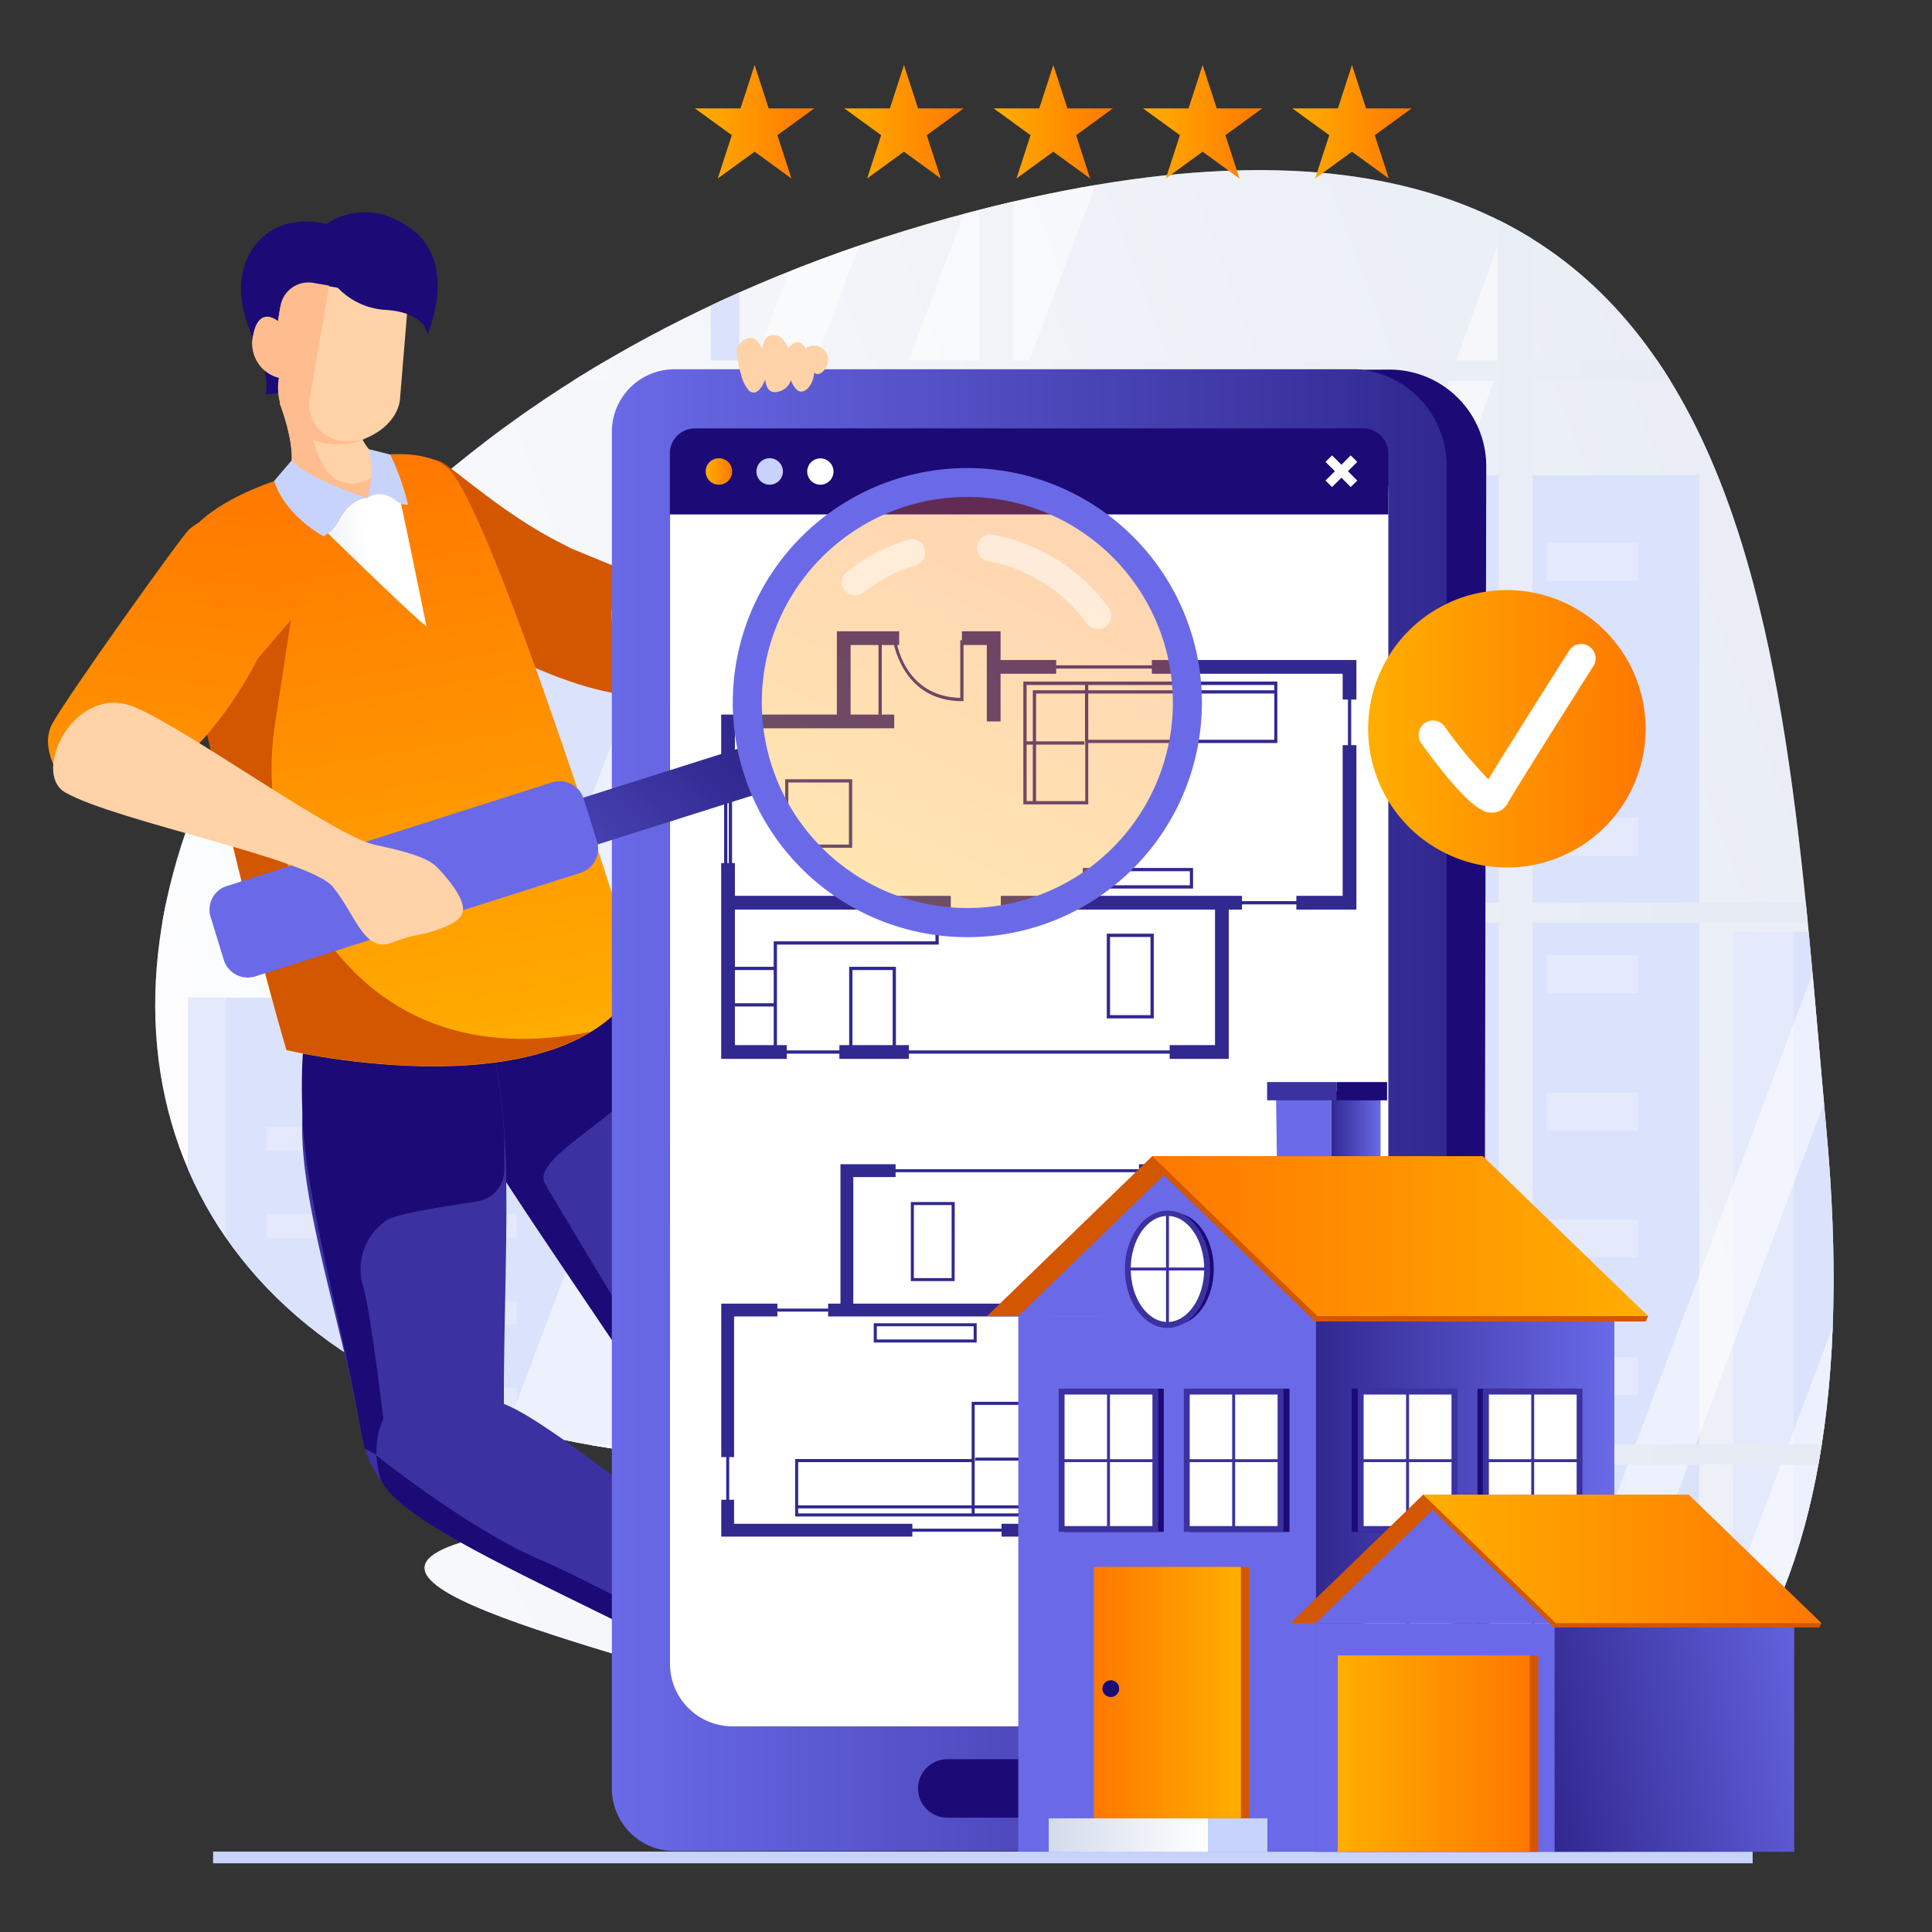 <?xml version="1.0" encoding="UTF-8"?> <svg xmlns="http://www.w3.org/2000/svg" viewBox="138.402 -2.563 500 500"><rect x="138.402" y="-2.563" width="500" height="500" fill="#333333" stroke="none"/><defs><linearGradient id="Безымянный_градиент_330" x1="-1.5" y1="167.37" x2="283" y2="61.87" gradientUnits="userSpaceOnUse"><stop offset="0" stop-color="#fff"></stop><stop offset="1" stop-color="#d3dbeb"></stop></linearGradient><linearGradient id="Безымянный_градиент_330-2" x1="10.42" y1="225.44" x2="267.08" y2="88.77" href="#Безымянный_градиент_330"></linearGradient><clipPath id="clip-path" transform="translate(73.26 2.98)"><path class="cls-1" d="M13.88,101.09c-6.77,35.38,18.39,65.57,72.31,65.34s19.7,43.87,64.72,46.63,67-24.81,61.38-86S205.72-5.88,112.94,16.84C54.42,31.17,20.22,68,13.88,101.09Z" style="fill: none;"></path></clipPath><linearGradient id="Безымянный_градиент_330-3" x1="-12.81" y1="105.84" x2="369.88" y2="105.84" href="#Безымянный_градиент_330"></linearGradient><linearGradient id="Безымянный_градиент_18" x1="760.77" y1="109.51" x2="760.77" y2="35.23" gradientTransform="matrix(-0.99, 0.17, 0.17, 0.99, 780.51, -116.56)" gradientUnits="userSpaceOnUse"><stop offset="0" stop-color="#ffae00"></stop><stop offset="1" stop-color="#ff7800"></stop></linearGradient><linearGradient id="Безымянный_градиент_330-4" x1="1149.53" y1="46.62" x2="1164.48" y2="46.62" gradientTransform="matrix(-0.99, 0.17, 0.17, 0.99, 1168.66, -182.91)" href="#Безымянный_градиент_330"></linearGradient><linearGradient id="Безымянный_градиент_140" x1="-477.32" y1="171.7" x2="-430.1" y2="171.7" gradientTransform="matrix(-0.96, 0.29, 0.29, 0.96, -455.16, 8.48)" gradientUnits="userSpaceOnUse"><stop offset="0" stop-color="#ffd000"></stop><stop offset="1" stop-color="#ff7400"></stop></linearGradient><linearGradient id="Безымянный_градиент_14" x1="-142.99" y1="124.72" x2="-43.32" y2="124.72" gradientTransform="translate(210.27)" gradientUnits="userSpaceOnUse"><stop offset="0" stop-color="#6a6ae8"></stop><stop offset="1" stop-color="#312890"></stop></linearGradient><linearGradient id="Безымянный_градиент_18-2" x1="-131.76" y1="48.52" x2="-128.61" y2="48.52" gradientTransform="translate(210.27)" href="#Безымянный_градиент_18"></linearGradient><linearGradient id="Безымянный_градиент_14-2" x1="19.55" y1="130.25" x2="25.42" y2="130.25" gradientTransform="matrix(-1, 0, 0, 1, 251.88, 2.98)" href="#Безымянный_градиент_14"></linearGradient><linearGradient id="Безымянный_градиент_18-3" x1="36.21" y1="194.28" x2="53.76" y2="194.28" gradientTransform="matrix(-1, 0, 0, 1, 251.88, 2.98)" href="#Безымянный_градиент_18"></linearGradient><linearGradient id="Безымянный_градиент_14-3" x1="-8.35" y1="181.31" x2="27.27" y2="181.31" gradientTransform="matrix(-1, 0, 0, 1, 251.88, 2.98)" href="#Безымянный_градиент_14"></linearGradient><linearGradient id="Безымянный_градиент_18-4" x1="-12.39" y1="139.79" x2="46.81" y2="139.79" gradientTransform="matrix(-1, 0, 0, 1, 251.88, 2.98)" href="#Безымянный_градиент_18"></linearGradient><linearGradient id="Безымянный_градиент_330-5" x1="40.16" y1="211.28" x2="59.17" y2="211.28" gradientTransform="matrix(1, 0, 0, -1, 79.3, 422.56)" href="#Безымянный_градиент_330"></linearGradient><linearGradient id="Безымянный_градиент_18-5" x1="1427.41" y1="201.56" x2="1450.3" y2="201.56" gradientTransform="translate(-1200.17 2.98)" href="#Безымянный_градиент_18"></linearGradient><linearGradient id="Безымянный_градиент_14-4" x1="1488.54" y1="195.65" x2="1451.59" y2="202.68" gradientTransform="translate(-1200.17 2.98)" href="#Безымянный_градиент_14"></linearGradient><linearGradient id="Безымянный_градиент_18-6" x1="1437.59" y1="178.32" x2="1485.13" y2="178.32" gradientTransform="translate(-1200.17 2.98)" href="#Безымянный_градиент_18"></linearGradient><linearGradient id="Безымянный_градиент_14-5" x1="890.79" y1="275.66" x2="940.55" y2="275.66" gradientTransform="matrix(0.69, -0.72, -0.72, -0.69, -304.11, 945.33)" href="#Безымянный_градиент_14"></linearGradient><linearGradient id="Безымянный_градиент_18-7" x1="1010.99" y1="-178.88" x2="1060.06" y2="-178.88" gradientTransform="matrix(0.43, -0.9, -0.9, -0.43, -493.6, 936.45)" href="#Безымянный_градиент_18"></linearGradient><linearGradient id="Безымянный_градиент_18-8" x1="709.14" y1="206.87" x2="709.14" y2="131.79" gradientTransform="matrix(-0.99, -0.11, -0.11, 0.99, 736.2, -4.13)" href="#Безымянный_градиент_18"></linearGradient><linearGradient id="Безымянный_градиент_18-9" x1="150.49" y1="9.75" x2="164.73" y2="9.75" gradientTransform="matrix(1, 0, 0, 1, 0, 0)" href="#Безымянный_градиент_18"></linearGradient><linearGradient id="Безымянный_градиент_18-10" x1="168.32" y1="9.75" x2="182.56" y2="9.75" gradientTransform="matrix(1, 0, 0, 1, 0, 0)" href="#Безымянный_градиент_18"></linearGradient><linearGradient id="Безымянный_градиент_18-11" x1="186.15" y1="9.75" x2="200.38" y2="9.75" gradientTransform="matrix(1, 0, 0, 1, 0, 0)" href="#Безымянный_градиент_18"></linearGradient><linearGradient id="Безымянный_градиент_18-12" x1="203.98" y1="9.75" x2="218.21" y2="9.75" gradientTransform="matrix(1, 0, 0, 1, 0, 0)" href="#Безымянный_градиент_18"></linearGradient><linearGradient id="Безымянный_градиент_18-13" x1="221.81" y1="9.75" x2="236.04" y2="9.75" gradientTransform="matrix(1, 0, 0, 1, 0, 0)" href="#Безымянный_градиент_18"></linearGradient><linearGradient id="Безымянный_градиент_18-14" x1="157.59" y1="79.23" x2="190.71" y2="79.23" gradientTransform="matrix(1, 0, 0, 1, 0, 0)" href="#Безымянный_градиент_18"></linearGradient></defs><g id="Слой_2" data-name="Слой 2" transform="matrix(2.168, 0, 0, 2.168, -8.007, 7.818)" style=""><g id="Layer1"><rect class="cls-2" x="92.97" y="216.24" width="183.78" height="1.4" style="fill: rgb(200, 211, 251);"></rect><path class="cls-3" d="M13.88,101.09c-6.77,35.38,18.39,65.57,72.31,65.34s19.7,43.87,64.72,46.63,67-24.81,61.38-86S205.72-5.88,112.94,16.84C54.42,31.17,20.22,68,13.88,101.09Z" transform="translate(73.26 2.98)" style="fill: url(&quot;#Безымянный_градиент_330&quot;);"></path><path class="cls-4" d="M51.35,175.79c16.71-4.06,49.57-7.48,60.09,8.13s.06,21.33-18.88,13.79S28.26,181.4,51.35,175.79Z" transform="translate(73.26 2.98)" style="fill: url(&quot;#Безымянный_градиент_330-2&quot;);"></path><g class="cls-5" style="clip-path: url(&quot;#clip-path&quot;);"><polygon class="cls-2" points="139.93 70.61 139.93 63.1 152.38 63.1 152.38 27.22 155.81 27.22 155.81 63.1 169.22 63.1 169.22 70.61 176.41 70.61 176.41 221.05 124.6 221.05 124.6 70.61 139.93 70.61" style="fill: rgb(200, 211, 251);"></polygon><rect class="cls-6" x="51.34" y="67.63" width="7.18" height="135.33" transform="translate(183.12 273.57) rotate(180)" style="fill: rgb(213, 221, 251);"></rect><rect class="cls-2" x="77.24" y="103.46" width="51.81" height="114.6" transform="translate(279.56 324.51) rotate(180)" style="fill: rgb(200, 211, 251);"></rect><rect class="cls-6" x="77.24" y="103.46" width="7.18" height="114.6" transform="translate(234.93 324.51) rotate(180)" style="fill: rgb(213, 221, 251);"></rect><rect class="cls-6" x="114.39" y="108.35" width="7.44" height="3.09" transform="translate(309.47 222.76) rotate(180)" style="fill: rgb(213, 221, 251);"></rect><rect class="cls-6" x="101.87" y="108.35" width="7.43" height="3.09" transform="translate(284.44 222.76) rotate(180)" style="fill: rgb(213, 221, 251);"></rect><rect class="cls-6" x="114.39" y="119.58" width="7.44" height="3.08" transform="translate(309.47 245.23) rotate(180)" style="fill: rgb(213, 221, 251);"></rect><rect class="cls-6" x="101.87" y="119.58" width="7.43" height="3.08" transform="translate(284.44 245.23) rotate(180)" style="fill: rgb(213, 221, 251);"></rect><rect class="cls-6" x="89.36" y="119.58" width="7.43" height="3.08" transform="translate(259.41 245.23) rotate(180)" style="fill: rgb(213, 221, 251);"></rect><rect class="cls-6" x="114.39" y="130.82" width="7.44" height="3.09" transform="translate(309.47 267.7) rotate(180)" style="fill: rgb(213, 221, 251);"></rect><rect class="cls-6" x="89.36" y="130.82" width="7.43" height="3.09" transform="translate(259.41 267.7) rotate(180)" style="fill: rgb(213, 221, 251);"></rect><rect class="cls-6" x="101.87" y="136.43" width="7.43" height="3.09" transform="translate(284.44 278.94) rotate(180)" style="fill: rgb(213, 221, 251);"></rect><rect class="cls-6" x="114.39" y="142.05" width="7.44" height="3.08" transform="translate(309.47 290.17) rotate(180)" style="fill: rgb(213, 221, 251);"></rect><rect class="cls-6" x="101.87" y="147.67" width="7.43" height="3.09" transform="translate(284.44 301.41) rotate(180)" style="fill: rgb(213, 221, 251);"></rect><rect class="cls-6" x="114.39" y="153.29" width="7.44" height="3.09" transform="translate(309.47 312.64) rotate(180)" style="fill: rgb(213, 221, 251);"></rect><rect class="cls-6" x="89.36" y="153.29" width="7.43" height="3.09" transform="translate(259.41 312.64) rotate(180)" style="fill: rgb(213, 221, 251);"></rect><rect class="cls-6" x="114.39" y="163.67" width="7.44" height="3.09" transform="translate(309.47 333.4) rotate(180)" style="fill: rgb(213, 221, 251);"></rect><rect class="cls-6" x="101.87" y="163.67" width="7.43" height="3.09" transform="translate(284.44 333.4) rotate(180)" style="fill: rgb(213, 221, 251);"></rect><rect class="cls-6" x="114.39" y="174.9" width="7.44" height="3.08" transform="translate(309.47 355.87) rotate(180)" style="fill: rgb(213, 221, 251);"></rect><rect class="cls-6" x="101.87" y="174.9" width="7.43" height="3.08" transform="translate(284.44 355.87) rotate(180)" style="fill: rgb(213, 221, 251);"></rect><rect class="cls-6" x="89.36" y="174.9" width="7.43" height="3.08" transform="translate(259.41 355.87) rotate(180)" style="fill: rgb(213, 221, 251);"></rect><rect class="cls-6" x="114.39" y="186.14" width="7.44" height="3.09" transform="translate(309.47 378.34) rotate(180)" style="fill: rgb(213, 221, 251);"></rect><rect class="cls-6" x="89.36" y="186.14" width="7.43" height="3.09" transform="translate(259.41 378.34) rotate(180)" style="fill: rgb(213, 221, 251);"></rect><rect class="cls-6" x="101.87" y="191.75" width="7.43" height="3.09" transform="translate(284.44 389.58) rotate(180)" style="fill: rgb(213, 221, 251);"></rect><rect class="cls-6" x="89.36" y="191.75" width="7.43" height="3.09" transform="translate(259.41 389.58) rotate(180)" style="fill: rgb(213, 221, 251);"></rect><rect class="cls-6" x="114.39" y="197.37" width="7.44" height="3.09" transform="translate(309.47 400.81) rotate(180)" style="fill: rgb(213, 221, 251);"></rect><rect class="cls-6" x="101.87" y="202.99" width="7.43" height="3.08" transform="translate(284.44 412.05) rotate(180)" style="fill: rgb(213, 221, 251);"></rect><rect class="cls-6" x="114.39" y="208.61" width="7.44" height="3.09" transform="translate(309.47 423.28) rotate(180)" style="fill: rgb(213, 221, 251);"></rect><rect class="cls-6" x="89.36" y="208.61" width="7.43" height="3.09" transform="translate(259.41 423.28) rotate(180)" style="fill: rgb(213, 221, 251);"></rect><rect class="cls-2" x="201.21" y="103.46" width="51.81" height="114.6" transform="translate(527.49 324.51) rotate(180)" style="fill: rgb(200, 211, 251);"></rect><rect class="cls-6" x="201.21" y="103.46" width="7.18" height="114.6" transform="translate(482.86 324.51) rotate(180)" style="fill: rgb(213, 221, 251);"></rect><rect class="cls-2" x="127.61" y="48.95" width="69.51" height="169.11" transform="translate(398 270) rotate(180)" style="fill: rgb(200, 211, 251);"></rect><rect class="cls-6" x="127.61" y="48.95" width="7.18" height="169.11" transform="translate(335.67 270) rotate(180)" style="fill: rgb(213, 221, 251);"></rect><rect class="cls-6" x="178.95" y="57.05" width="10.86" height="4.51" transform="translate(442.01 121.59) rotate(180)" style="fill: rgb(213, 221, 251);"></rect><rect class="cls-6" x="160.67" y="57.05" width="10.86" height="4.51" transform="translate(405.45 121.59) rotate(180)" style="fill: rgb(213, 221, 251);"></rect><rect class="cls-6" x="178.95" y="73.46" width="10.86" height="4.51" transform="translate(442.01 154.41) rotate(180)" style="fill: rgb(213, 221, 251);"></rect><rect class="cls-6" x="160.67" y="73.46" width="10.86" height="4.51" transform="translate(405.45 154.41) rotate(180)" style="fill: rgb(213, 221, 251);"></rect><rect class="cls-6" x="142.39" y="73.46" width="10.86" height="4.51" transform="translate(368.89 154.41) rotate(180)" style="fill: rgb(213, 221, 251);"></rect><rect class="cls-6" x="178.95" y="89.87" width="10.86" height="4.51" transform="translate(442.01 187.22) rotate(180)" style="fill: rgb(213, 221, 251);"></rect><rect class="cls-6" x="142.39" y="89.87" width="10.86" height="4.51" transform="translate(368.89 187.22) rotate(180)" style="fill: rgb(213, 221, 251);"></rect><rect class="cls-6" x="160.67" y="98.07" width="10.86" height="4.51" transform="translate(405.45 203.62) rotate(180)" style="fill: rgb(213, 221, 251);"></rect><rect class="cls-6" x="178.95" y="106.27" width="10.86" height="4.51" transform="translate(442.01 220.03) rotate(180)" style="fill: rgb(213, 221, 251);"></rect><rect class="cls-6" x="160.67" y="114.47" width="10.86" height="4.51" transform="translate(405.45 236.44) rotate(180)" style="fill: rgb(213, 221, 251);"></rect><rect class="cls-6" x="178.95" y="122.68" width="10.86" height="4.51" transform="translate(442.01 252.84) rotate(180)" style="fill: rgb(213, 221, 251);"></rect><rect class="cls-6" x="142.39" y="122.68" width="10.86" height="4.51" transform="translate(368.89 252.84) rotate(180)" style="fill: rgb(213, 221, 251);"></rect><rect class="cls-6" x="178.95" y="137.84" width="10.86" height="4.51" transform="translate(442.01 283.16) rotate(180)" style="fill: rgb(213, 221, 251);"></rect><rect class="cls-6" x="160.67" y="137.84" width="10.86" height="4.51" transform="translate(405.45 283.16) rotate(180)" style="fill: rgb(213, 221, 251);"></rect><rect class="cls-6" x="178.95" y="154.25" width="10.86" height="4.51" transform="translate(442.01 315.98) rotate(180)" style="fill: rgb(213, 221, 251);"></rect><rect class="cls-6" x="160.67" y="154.25" width="10.86" height="4.51" transform="translate(405.45 315.98) rotate(180)" style="fill: rgb(213, 221, 251);"></rect><rect class="cls-6" x="142.39" y="154.25" width="10.86" height="4.51" transform="translate(368.89 315.98) rotate(180)" style="fill: rgb(213, 221, 251);"></rect><rect class="cls-6" x="178.95" y="170.65" width="10.86" height="4.51" transform="translate(442.01 348.79) rotate(180)" style="fill: rgb(213, 221, 251);"></rect><rect class="cls-6" x="142.39" y="170.65" width="10.86" height="4.51" transform="translate(368.89 348.79) rotate(180)" style="fill: rgb(213, 221, 251);"></rect><rect class="cls-6" x="160.67" y="178.85" width="10.86" height="4.51" transform="translate(405.45 365.19) rotate(180)" style="fill: rgb(213, 221, 251);"></rect><rect class="cls-6" x="142.39" y="178.85" width="10.86" height="4.51" transform="translate(368.89 365.19) rotate(180)" style="fill: rgb(213, 221, 251);"></rect><rect class="cls-6" x="178.95" y="187.06" width="10.86" height="4.51" transform="translate(442.01 381.6) rotate(180)" style="fill: rgb(213, 221, 251);"></rect><rect class="cls-6" x="160.67" y="195.26" width="10.86" height="4.51" transform="translate(405.45 398.01) rotate(180)" style="fill: rgb(213, 221, 251);"></rect><rect class="cls-6" x="178.95" y="203.46" width="10.86" height="4.51" transform="translate(442.01 414.41) rotate(180)" style="fill: rgb(213, 221, 251);"></rect><rect class="cls-6" x="142.39" y="203.46" width="10.86" height="4.51" transform="translate(368.89 414.41) rotate(180)" style="fill: rgb(213, 221, 251);"></rect><rect class="cls-2" x="236.9" y="61.56" width="68.13" height="156.51" transform="translate(615.2 282.61) rotate(180)" style="fill: rgb(200, 211, 251);"></rect><rect class="cls-6" x="236.9" y="61.56" width="7.04" height="156.51" transform="translate(554.1 282.61) rotate(180)" style="fill: rgb(213, 221, 251);"></rect><rect class="cls-6" x="287.22" y="69.06" width="10.64" height="4.17" transform="translate(658.33 145.26) rotate(180)" style="fill: rgb(213, 221, 251);"></rect><rect class="cls-6" x="269.3" y="69.06" width="10.64" height="4.17" transform="translate(622.5 145.26) rotate(180)" style="fill: rgb(213, 221, 251);"></rect><rect class="cls-6" x="287.22" y="84.24" width="10.64" height="4.17" transform="translate(658.33 175.63) rotate(180)" style="fill: rgb(213, 221, 251);"></rect><rect class="cls-6" x="269.3" y="84.24" width="10.64" height="4.17" transform="translate(622.5 175.63) rotate(180)" style="fill: rgb(213, 221, 251);"></rect><rect class="cls-6" x="251.39" y="84.24" width="10.64" height="4.17" transform="translate(586.67 175.63) rotate(180)" style="fill: rgb(213, 221, 251);"></rect><rect class="cls-6" x="287.22" y="99.42" width="10.64" height="4.17" transform="translate(658.33 206) rotate(180)" style="fill: rgb(213, 221, 251);"></rect><rect class="cls-6" x="251.39" y="99.42" width="10.64" height="4.17" transform="translate(586.67 206) rotate(180)" style="fill: rgb(213, 221, 251);"></rect><rect class="cls-6" x="269.3" y="107.01" width="10.64" height="4.17" transform="translate(622.5 221.18) rotate(180)" style="fill: rgb(213, 221, 251);"></rect><rect class="cls-6" x="287.22" y="114.61" width="10.64" height="4.17" transform="translate(658.33 236.36) rotate(180)" style="fill: rgb(213, 221, 251);"></rect><rect class="cls-6" x="269.3" y="122.2" width="10.64" height="4.17" transform="translate(622.5 251.54) rotate(180)" style="fill: rgb(213, 221, 251);"></rect><rect class="cls-6" x="287.22" y="129.79" width="10.64" height="4.17" transform="translate(658.33 266.73) rotate(180)" style="fill: rgb(213, 221, 251);"></rect><rect class="cls-6" x="251.39" y="129.79" width="10.64" height="4.17" transform="translate(586.67 266.73) rotate(180)" style="fill: rgb(213, 221, 251);"></rect><rect class="cls-6" x="287.22" y="143.82" width="10.64" height="4.17" transform="translate(658.33 294.79) rotate(180)" style="fill: rgb(213, 221, 251);"></rect><rect class="cls-6" x="269.3" y="143.82" width="10.64" height="4.17" transform="translate(622.5 294.79) rotate(180)" style="fill: rgb(213, 221, 251);"></rect><rect class="cls-6" x="287.22" y="159" width="10.64" height="4.17" transform="translate(658.33 325.16) rotate(180)" style="fill: rgb(213, 221, 251);"></rect><rect class="cls-6" x="269.3" y="159" width="10.64" height="4.17" transform="translate(622.5 325.16) rotate(180)" style="fill: rgb(213, 221, 251);"></rect><rect class="cls-6" x="251.39" y="159" width="10.64" height="4.17" transform="translate(586.67 325.16) rotate(180)" style="fill: rgb(213, 221, 251);"></rect><rect class="cls-6" x="287.22" y="174.19" width="10.64" height="4.17" transform="translate(658.33 355.52) rotate(180)" style="fill: rgb(213, 221, 251);"></rect><rect class="cls-6" x="251.39" y="174.19" width="10.64" height="4.17" transform="translate(586.67 355.52) rotate(180)" style="fill: rgb(213, 221, 251);"></rect><rect class="cls-6" x="269.3" y="181.78" width="10.64" height="4.17" transform="translate(622.5 370.7) rotate(180)" style="fill: rgb(213, 221, 251);"></rect><rect class="cls-6" x="251.39" y="181.78" width="10.64" height="4.17" transform="translate(586.67 370.7) rotate(180)" style="fill: rgb(213, 221, 251);"></rect><rect class="cls-6" x="287.22" y="189.37" width="10.64" height="4.17" transform="translate(658.33 385.89) rotate(180)" style="fill: rgb(213, 221, 251);"></rect><rect class="cls-6" x="269.3" y="196.96" width="10.64" height="4.17" transform="translate(622.5 401.07) rotate(180)" style="fill: rgb(213, 221, 251);"></rect><rect class="cls-6" x="287.22" y="204.55" width="10.64" height="4.17" transform="translate(658.33 416.25) rotate(180)" style="fill: rgb(213, 221, 251);"></rect><rect class="cls-6" x="251.39" y="204.55" width="10.64" height="4.17" transform="translate(586.67 416.25) rotate(180)" style="fill: rgb(213, 221, 251);"></rect><rect class="cls-2" x="16.72" y="111.32" width="43.88" height="106.75" transform="translate(150.58 332.37) rotate(180)" style="fill: rgb(200, 211, 251);"></rect><rect class="cls-6" x="16.72" y="111.32" width="4.54" height="106.75" transform="translate(111.23 332.37) rotate(180)" style="fill: rgb(213, 221, 251);"></rect><rect class="cls-6" x="49.12" y="116.43" width="6.85" height="2.84" transform="translate(178.36 238.69) rotate(180)" style="fill: rgb(213, 221, 251);"></rect><rect class="cls-6" x="37.59" y="116.43" width="6.85" height="2.84" transform="translate(155.29 238.69) rotate(180)" style="fill: rgb(213, 221, 251);"></rect><rect class="cls-6" x="49.12" y="126.79" width="6.85" height="2.84" transform="translate(178.36 259.4) rotate(180)" style="fill: rgb(213, 221, 251);"></rect><rect class="cls-6" x="37.59" y="126.79" width="6.85" height="2.84" transform="translate(155.29 259.4) rotate(180)" style="fill: rgb(213, 221, 251);"></rect><rect class="cls-6" x="26.05" y="126.79" width="6.85" height="2.84" transform="translate(132.21 259.4) rotate(180)" style="fill: rgb(213, 221, 251);"></rect><rect class="cls-6" x="49.12" y="137.14" width="6.85" height="2.84" transform="translate(178.36 280.11) rotate(180)" style="fill: rgb(213, 221, 251);"></rect><rect class="cls-6" x="26.05" y="137.14" width="6.85" height="2.84" transform="translate(132.21 280.11) rotate(180)" style="fill: rgb(213, 221, 251);"></rect><rect class="cls-6" x="37.59" y="142.32" width="6.85" height="2.84" transform="translate(155.29 290.47) rotate(180)" style="fill: rgb(213, 221, 251);"></rect><rect class="cls-6" x="49.12" y="147.5" width="6.85" height="2.84" transform="translate(178.36 300.82) rotate(180)" style="fill: rgb(213, 221, 251);"></rect><rect class="cls-6" x="37.59" y="152.68" width="6.85" height="2.84" transform="translate(155.29 311.18) rotate(180)" style="fill: rgb(213, 221, 251);"></rect><rect class="cls-6" x="49.12" y="157.85" width="6.85" height="2.84" transform="translate(178.36 321.54) rotate(180)" style="fill: rgb(213, 221, 251);"></rect><rect class="cls-6" x="26.05" y="157.85" width="6.85" height="2.84" transform="translate(132.21 321.54) rotate(180)" style="fill: rgb(213, 221, 251);"></rect><rect class="cls-6" x="49.12" y="167.42" width="6.85" height="2.84" transform="translate(178.36 340.67) rotate(180)" style="fill: rgb(213, 221, 251);"></rect><rect class="cls-6" x="37.59" y="167.42" width="6.85" height="2.84" transform="translate(155.29 340.67) rotate(180)" style="fill: rgb(213, 221, 251);"></rect><rect class="cls-6" x="49.12" y="177.78" width="6.85" height="2.84" transform="translate(178.36 361.39) rotate(180)" style="fill: rgb(213, 221, 251);"></rect><rect class="cls-6" x="37.59" y="177.78" width="6.85" height="2.84" transform="translate(155.29 361.39) rotate(180)" style="fill: rgb(213, 221, 251);"></rect><rect class="cls-6" x="26.05" y="177.78" width="6.85" height="2.84" transform="translate(132.21 361.39) rotate(180)" style="fill: rgb(213, 221, 251);"></rect><rect class="cls-6" x="49.12" y="188.14" width="6.85" height="2.84" transform="translate(178.36 382.1) rotate(180)" style="fill: rgb(213, 221, 251);"></rect><rect class="cls-6" x="26.05" y="188.14" width="6.85" height="2.84" transform="translate(132.21 382.1) rotate(180)" style="fill: rgb(213, 221, 251);"></rect><rect class="cls-6" x="37.59" y="193.31" width="6.85" height="2.84" transform="translate(155.29 392.46) rotate(180)" style="fill: rgb(213, 221, 251);"></rect><rect class="cls-6" x="26.05" y="193.31" width="6.85" height="2.84" transform="translate(132.21 392.46) rotate(180)" style="fill: rgb(213, 221, 251);"></rect><rect class="cls-6" x="49.12" y="198.49" width="6.85" height="2.84" transform="translate(178.36 402.81) rotate(180)" style="fill: rgb(213, 221, 251);"></rect><rect class="cls-6" x="37.59" y="203.67" width="6.85" height="2.84" transform="translate(155.29 413.17) rotate(180)" style="fill: rgb(213, 221, 251);"></rect><rect class="cls-6" x="49.12" y="208.85" width="6.85" height="2.84" transform="translate(178.36 423.52) rotate(180)" style="fill: rgb(213, 221, 251);"></rect><rect class="cls-6" x="26.05" y="208.85" width="6.85" height="2.84" transform="translate(132.21 423.52) rotate(180)" style="fill: rgb(213, 221, 251);"></rect><rect class="cls-7" y="0.05" width="185.96" height="212.03" style="fill: rgb(255, 255, 255); opacity: 0.35;"></rect><polygon class="cls-8" points="126.5 208.25 112.07 208.25 189.44 2.47 203.87 2.47 126.5 208.25" style="fill: rgb(255, 255, 255); opacity: 0.5;"></polygon><polygon class="cls-8" points="101.02 208.25 93.81 208.25 171.17 2.47 178.39 2.47 101.02 208.25" style="fill: rgb(255, 255, 255); opacity: 0.5;"></polygon><polygon class="cls-8" points="187.19 208.25 179.97 208.25 246.3 24.57 246.3 39.36 187.19 208.25" style="fill: rgb(255, 255, 255); opacity: 0.5;"></polygon><rect class="cls-7" x="187.96" y="0.27" width="185.96" height="212.03" style="fill: rgb(255, 255, 255); opacity: 0.35;"></rect><polygon class="cls-8" points="280.18 208.25 265.75 208.25 343.11 2.47 357.55 2.47 280.18 208.25" style="fill: rgb(255, 255, 255); opacity: 0.5;"></polygon><polygon class="cls-8" points="254.69 208.25 247.48 208.25 324.85 2.47 332.06 2.47 254.69 208.25" style="fill: rgb(255, 255, 255); opacity: 0.5;"></polygon><polygon class="cls-9" points="373.16 208.25 365.95 208.25 432.28 24.57 432.28 39.36 373.16 208.25" style="fill: rgb(255, 255, 255); opacity: 0.6;"></polygon><path class="cls-10" d="M369.88,37.69V35.26H363.2V-3h-376V1.87h4.05V3.58H111.16V35.26h-124v2.43h124V100h-124v2.43h124v62.26h-124v2.43h124v40.57H-8.72V209h-4.09v5.62h376v-.45h0V167.07h6.68v-2.43H363.2V102.38h6.68V100H363.2V37.69ZM177.24,102.38h57.92v62.26H177.24Zm0-2.43V37.69h57.92V100Zm0-64.69V3.58h57.92V35.26Zm0,131.81h57.92v40.57h-57.9V209h0Zm62,40.57V167.07h57.92v40.57Zm0-43V102.38h57.92v62.26Zm0-64.69V37.69h57.92V100Zm0-64.69V3.58h57.92V35.26Zm62-31.68h57.92V35.26H301.21Zm-186,0h57.92V35.26H115.23Zm0,34.11h57.92V100H115.23Zm0,64.69h57.92v62.26H115.23Zm0,64.69h57.92v42h0v-1.4h-57.9Zm243.9,42h0v-1.4h-57.9V167.07h57.92Zm0-44.4H301.21V102.38h57.92Zm0-64.69H301.21V37.69h57.92Z" transform="translate(73.26 2.98)" style="fill: url(&quot;#Безымянный_градиент_330-3&quot;);"></path></g><path class="cls-11" d="M67.16,105.07a28.78,28.78,0,0,0-13-10.38c-3.25-1-9.85,1.94-10.25,8.63s0,10.47,4.93,20.18,27.46,40.48,30.6,48,18.42.2,13.11-10.22S72.52,112.78,67.16,105.07Z" transform="translate(73.26 2.98)" style="fill: rgb(59, 49, 161);"></path><path class="cls-12" d="M45.68,116.52c-1.92-5.08-2-8.39-1.77-13.2a9.32,9.32,0,0,1,4.8-7.68l.47-.25.41-.19a9.34,9.34,0,0,1,1.25-.44,7.67,7.67,0,0,1,1.59-.27,6.06,6.06,0,0,1,.74,0l.35,0a3.32,3.32,0,0,1,.64.15l.43.15.27.11.1,0,.22.09.12,0,.24.11.11.05.78.38.12.06.3.16L57,96l.32.18.13.07.95.57.14.09.37.23.16.11.37.25.15.1c.35.24.7.5,1.06.77l.16.12.39.3.18.15.39.32.16.13c.19.16.37.31.55.48h0l.56.5.16.15.39.38.19.18c.13.13.26.26.38.4s.12.11.17.17l.54.58h0l.53.61.17.19.36.45.19.23.36.47c.05.07.11.14.16.22s.34.45.5.69h0l.28.42.1.15.2.32.12.2c.06.11.13.22.2.33l.12.22.22.37.12.22c.08.15.17.3.25.46l.09.17c.24.44.49.92.75,1.42a1.19,1.19,0,0,1,.08.16c.11.2.21.41.32.62l.1.21.31.62a2,2,0,0,1,.1.21c.12.23.23.46.34.69a1.3,1.3,0,0,1,.08.17l.42.88h0c.45.95.92,2,1.41,3l0,.08.46,1,0,.08.48,1.06h0c-4.66,7.5-16.13,12.16-14.36,15.38.8,1.46,19.16,32,20.25,33,.12.11,1.11,5.16.06,5.56-.1-.19-.2-.38-.29-.59-3.09-7.39-25-37.3-30.35-47.51v0l-.24-.46c-.77-1.52-1.43-2.89-2-4.15C46.4,118.34,46,117.4,45.68,116.52Z" transform="translate(73.26 2.98)" style="fill: rgb(28, 10, 118);"></path><path class="cls-11" d="M30.38,125.48a37.33,37.33,0,0,1,5.45-17.32c2.13-3.08,9-5.23,12.66-.11s5.21,8.43,6,19.63-.79,32.79.38,41-15.37,6.82-17.42-5.08C35.2,150.45,29.84,135.37,30.38,125.48Z" transform="translate(73.26 2.98)" style="fill: rgb(59, 49, 161);"></path><path class="cls-12" d="M51.29,135.63c-3.79.59-9.71,1.47-10.88,2.29a7,7,0,0,0-2.83,7.72c1.07,3.39,3,20.68,3.06,20.83a25.91,25.91,0,0,1-2.81-1.3,15,15,0,0,1-.37-1.57c-2.26-13.15-6.7-28.22-7.08-38.12-.68-17.64,3.49-14.14,5-16.66.16-.26.3-.48.43-.66,2.13-3.08,9-5.23,12.66-.11s5.21,8.43,6,19.63c0,.55,0,2.46,0,4.24A3.79,3.79,0,0,1,51.29,135.63Z" transform="translate(73.26 2.98)" style="fill: rgb(28, 10, 118);"></path><path class="cls-13" d="M77.24,64.44c-3-2.06-6-3.09-14.91-6.79-.35-.2-.71-.4-1.09-.58-6.76-3.35-13.12-9.22-14.39-9.75-4.8-2-14.5,3.21-7.44,11.92,6.43,7.93,24.74,16.88,32,15.91,2.71-.37,6.48-4.44,6.61-6.82C77.62,68.22,78.12,65,77.24,64.44Z" transform="translate(73.26 2.98)" style="fill: rgb(211, 86, 0);"></path><path class="cls-14" d="M87.76,42.23c3.09-2.38,4.29-3.66,3.2-6.71-.94-2.64-6.86-.92-7.57,2-1,4.31-12.83,19.56-15.51,25.39-2.94,6.4,5.84,13.85,8.06,10.17C79.21,67.66,84.67,44.62,87.76,42.23Z" transform="translate(73.26 2.98)" style="fill: rgb(255, 210, 167);"></path><path class="cls-12" d="M34,33.79c-.92,5.42-8,5.52-8,5.52.69-4-3-7.56-2.95-12.71,0-5.34,4.58-9.61,11.36-7.28C38.65,20.74,35,28.36,34,33.79Z" transform="translate(73.26 2.98)" style="fill: rgb(28, 10, 118);"></path><path class="cls-15" d="M27.8,49.41c-3.69,1.13-10.3,4-11.74,8s6,38.12,12.41,60.19c0,0,33.54,7.87,42.21-8.23,0,0-17.65-56.67-23-61.29C43.22,44.2,31.5,48.28,27.8,49.41Z" transform="translate(73.26 2.98)" style="fill: url(&quot;#Безымянный_градиент_18&quot;);"></path><path class="cls-16" d="M27,49.64S43.38,65.74,45.18,67c0,0-3.18-15.67-4.27-20.35Z" transform="translate(73.26 2.98)" style="fill: url(&quot;#Безымянный_градиент_330-4&quot;);"></path><path class="cls-17" d="M28.14,41.46c-.28-.67-.48-1.1-.48-1.1s6.47-7.26,8.5-1.36Z" transform="translate(73.26 2.98)" style="fill: url(&quot;#Безымянный_градиент_140&quot;);"></path><path class="cls-14" d="M38.15,51.69,39.69,47s-2.62-1.19-3-5.39c-1-10.25-9-1.22-9-1.22s3.13,8.13.14,9Z" transform="translate(73.26 2.98)" style="fill: rgb(255, 210, 167);"></path><path class="cls-18" d="M37.76,49.71c-5.14,1.58-6-5-6.46-6.23s-3.64-3.12-3.64-3.12,3.13,8.13.14,9l10.35,2.28.91-2.79A2.89,2.89,0,0,1,37.76,49.71Z" transform="translate(73.26 2.98)" style="fill: rgb(255, 188, 142);"></path><path class="cls-13" d="M18.65,78.27,29,66.25,27.12,78.52a35,35,0,0,0,3.93,22.41c5.08,9,15,18.15,33.7,14.48-12.74,7.68-36.28,2.16-36.28,2.16C25.37,107,21.09,89.75,18.65,78.27Z" transform="translate(73.26 2.98)" style="fill: rgb(211, 86, 0);"></path><path class="cls-14" d="M43,28,42,40.09c-.6,3.52-5.14,5.68-8.85,5h0a6.65,6.65,0,0,1-5.62-7.52l.05-.29a4.17,4.17,0,0,1-3.13-4.83c.67-3.91,3-1.88,3-1.88L27.72,29a3.55,3.55,0,0,1,4.08-2.89Z" transform="translate(73.26 2.98)" style="fill: rgb(255, 210, 167);"></path><path class="cls-18" d="M27.44,30.62l.31-1.82A3.37,3.37,0,0,1,31.65,26l1.89.32a.52.52,0,0,0,0,.11L31.21,40a4.45,4.45,0,0,0,3.87,4.9,8.26,8.26,0,0,0,2.86-.31,8.59,8.59,0,0,1-4.76.57,6.65,6.65,0,0,1-5.62-7.52l.05-.29a4.17,4.17,0,0,1-3.13-4.83C25.15,28.59,27.44,30.62,27.44,30.62Z" transform="translate(73.26 2.98)" style="fill: rgb(255, 188, 142);"></path><path class="cls-2" d="M38.32,45.85a12.2,12.2,0,0,1-.17,5.83s1.38-1.2,3.34.28a2.15,2.15,0,0,0,1.49.53,29.34,29.34,0,0,0-2.13-6Z" transform="translate(73.26 2.98)" style="fill: rgb(200, 211, 251);"></path><path class="cls-2" d="M29.08,47.2c2.15,2.33,9.07,4.49,9.07,4.49s-2-.08-3.46,2.76a4.47,4.47,0,0,1-1.79,1.8S28.33,53.84,27,49.64Z" transform="translate(73.26 2.98)" style="fill: rgb(200, 211, 251);"></path><path class="cls-12" d="M33.5,25.15a8.55,8.55,0,0,0,6.87,4.08c4.92.35,4.9,3,4.9,3s3.79-8.43-1.85-12.63S33.22,19,33.22,19Z" transform="translate(73.26 2.98)" style="fill: rgb(28, 10, 118);"></path><path class="cls-14" d="M103.17,41.09c-4.57.51-7-3.13-10.58-1.17s-5.4,2.08-4.89,5,3,2.37,8.22,1.79S110,40.32,103.17,41.09Z" transform="translate(73.26 2.98)" style="fill: rgb(255, 210, 167);"></path><path class="cls-14" d="M88.89,199.62c.39-4.14-4.67-7.49-7.74-9.33l4.26-4.35s4.59,4.58,8.73,5.48,3.27,1.86,3.27,1.86l-7.3,16S88.51,203.75,88.89,199.62Z" transform="translate(73.26 2.98)" style="fill: rgb(255, 210, 167);"></path><path class="cls-12" d="M90.42,209.81l7.4-16.23s.46-.51-.65-1.3a5.15,5.15,0,0,0-2.26-1c-.33-.1-.66-.22-1-.35a10.26,10.26,0,0,1-2.77,3.38c-2.1-.15-4,1.83-3.34,2.86,1.21,1.72.67,3.92.5,5.54-.36,3.55.49,4.84,1.34,6.12A6.31,6.31,0,0,0,90.42,209.81Z" transform="translate(73.26 2.98)" style="fill: rgb(28, 10, 118);"></path><path class="cls-12" d="M90.42,209.81l7.4-16.23s.46-.51-.65-1.3l-7.53,16.53A6.31,6.31,0,0,0,90.42,209.81Z" transform="translate(73.26 2.98)" style="fill: rgb(28, 10, 118);"></path><path class="cls-11" d="M39.61,168.46c1.69,6.46,30.31,16.91,47.61,27.66,0,0,3.7-4.89,3.77-8.83,0,0-28.25-23.7-35.78-27.13C42,154.13,37.79,161.53,39.61,168.46Z" transform="translate(73.26 2.98)" style="fill: rgb(59, 49, 161);"></path><path class="cls-14" d="M111.31,202.71c-4.14.29-4.9-6.21-6.66-9.32l-4.46,4.15a104.1,104.1,0,0,1,2.8,10.22c.8,4.16,1.79,3.32,1.79,3.32L121.27,204S115.45,202.42,111.31,202.71Z" transform="translate(73.26 2.98)" style="fill: rgb(255, 210, 167);"></path><path class="cls-12" d="M111.31,202.71c-1.25.12-1.81-.5-2.91-1.28-.73-.56-1.48,1.27-1.52,3,0,0-2.37,2.35-4.09,2.52.07.28.15.56.2.83.8,4.16,1.79,3.32,1.79,3.32L121.27,204C119.13,201.25,115.26,202.33,111.31,202.71Z" transform="translate(73.26 2.98)" style="fill: rgb(28, 10, 118);"></path><path class="cls-12" d="M103.75,210.34c.56,1.14,1,.74,1,.74L121.27,204a3.13,3.13,0,0,0-.82-.82Z" transform="translate(73.26 2.98)" style="fill: rgb(28, 10, 118);"></path><path class="cls-11" d="M91.13,160.67c4.47,2.12,9.3,21.67,17.16,38.14,0,0-4.88,3.95-8.68,3.84,0,0-19.31-24.22-20.19-31.71C78.25,160.9,85.13,157.83,91.13,160.67Z" transform="translate(73.26 2.98)" style="fill: rgb(59, 49, 161);"></path><path class="cls-12" d="M79.42,170.94a16.46,16.46,0,0,1,0-4.16c.17.43,15.18,22,21.71,35.72a8.34,8.34,0,0,1-1,.13l-.56,0s-4.23-4.9-11-14.76C83.92,181,79.79,174.08,79.42,170.94Z" transform="translate(73.26 2.98)" style="fill: rgb(28, 10, 118);"></path><path class="cls-12" d="M39.61,168.46a12,12,0,0,1-.39-2.48c2.25,1.78,11.63,9,19.2,12.29,8.43,3.62,27.58,14.27,29.93,16.17-.63,1-1.13,1.68-1.13,1.68C69.92,185.37,41.3,174.92,39.61,168.46Z" transform="translate(73.26 2.98)" style="fill: rgb(28, 10, 118);"></path><rect class="cls-19" x="36.97" y="77.92" width="161.62" height="90.67" transform="translate(67.55 243.76) rotate(-89.88)" style="fill: rgb(255, 255, 255);"></rect><path class="cls-12" d="M160.14,36.35l-52.43.3v6.81l26.55.06,18.93.1A11.55,11.55,0,0,1,164.7,55.19l-.25,131.65a11.55,11.55,0,0,1-11.57,11.53l-45.47.09,0,14.29,52.42.5a11.55,11.55,0,0,0,11.57-11.53l.29-153.8A11.55,11.55,0,0,0,160.14,36.35Z" transform="translate(73.26 2.98)" style="fill: rgb(28, 10, 118);"></path><path class="cls-20" d="M156.21,36.31c-.26,0-.53,0-.8,0H74.8a7.48,7.48,0,0,0-7.49,7.48l0,161.94a7.48,7.48,0,0,0,7.48,7.47l80.62,0,.78,0a11.54,11.54,0,0,0,10.77-11.52l0-153.8A11.54,11.54,0,0,0,156.21,36.31ZM160,190.82a7.49,7.49,0,0,1-7.49,7.49l-70.78,0a7.47,7.47,0,0,1-7.48-7.48L74.26,51a7.48,7.48,0,0,1,7.48-7.48h70.79A7.47,7.47,0,0,1,160,51Z" transform="translate(73.26 2.98)" style="fill: url(&quot;#Безымянный_градиент_14&quot;);"></path><path class="cls-12" d="M126.56,209.21l-19.21,0a3.49,3.49,0,0,1-3.49-3.49h0a3.5,3.5,0,0,1,3.5-3.49l19.22,0a3.49,3.49,0,0,1,3.48,3.5h0A3.49,3.49,0,0,1,126.56,209.21Z" transform="translate(73.26 2.98)" style="fill: rgb(28, 10, 118);"></path><path class="cls-12" d="M160,53.64H74.23V46.37a3,3,0,0,1,3-3H157a3,3,0,0,1,3,3Z" transform="translate(73.26 2.98)" style="fill: rgb(28, 10, 118);"></path><path class="cls-19" d="M90.63,48.52a1.57,1.57,0,1,1,1.57,1.57A1.57,1.57,0,0,1,90.63,48.52Z" transform="translate(73.26 2.98)" style="fill: rgb(255, 255, 255);"></path><path class="cls-2" d="M84.57,48.52a1.58,1.58,0,1,1,1.58,1.57A1.57,1.57,0,0,1,84.57,48.52Z" transform="translate(73.26 2.98)" style="fill: rgb(200, 211, 251);"></path><path class="cls-21" d="M78.51,48.52a1.58,1.58,0,1,1,1.58,1.57A1.57,1.57,0,0,1,78.51,48.52Z" transform="translate(73.26 2.98)" style="fill: url(&quot;#Безымянный_градиент_18-2&quot;);"></path><polygon class="cls-19" points="225.76 50.35 226.54 49.57 227.66 50.69 228.77 49.57 229.55 50.35 228.44 51.46 229.55 52.58 228.77 53.35 227.66 52.24 226.54 53.35 225.76 52.58 226.88 51.46 225.76 50.35" style="fill: rgb(255, 255, 255);"></polygon><rect class="cls-22" x="160.51" y="120.6" width="9.59" height="0.39" style="fill: rgb(49, 40, 144);"></rect><rect class="cls-22" x="192.12" y="74.63" width="15.37" height="0.39" style="fill: rgb(49, 40, 144);"></rect><rect class="cls-22" x="228.44" y="76.77" width="0.39" height="9.34" style="fill: rgb(49, 40, 144);"></rect><rect class="cls-22" x="214.49" y="102.78" width="8.69" height="0.39" style="fill: rgb(49, 40, 144);"></rect><rect class="cls-22" x="172.86" y="120.6" width="36.32" height="0.39" style="fill: rgb(49, 40, 144);"></rect><rect class="cls-22" x="153.97" y="85.95" width="0.39" height="12.55" style="fill: rgb(49, 40, 144);"></rect><rect class="cls-22" x="154.53" y="86.11" width="0.39" height="12.39" style="fill: rgb(49, 40, 144);"></rect><rect class="cls-22" x="172.4" y="71.39" width="0.39" height="9.81" style="fill: rgb(49, 40, 144);"></rect><path class="cls-22" d="M109.29,75.93h-.19c-7.32,0-8.26-7.43-8.27-7.5l.39-.05c0,.29.89,7,7.68,7.16V68.66h.39Z" transform="translate(73.26 2.98)" style="fill: rgb(49, 40, 144);"></path><polygon class="cls-22" points="160.28 120.79 159.89 120.79 159.89 107.58 179.2 107.58 179.2 102.97 179.59 102.97 179.59 107.97 160.28 107.97 160.28 120.79" style="fill: rgb(49, 40, 144);"></polygon><path class="cls-22" d="M132,113.8h-5.61V103.69H132Zm-5.22-.39h4.83v-9.33h-4.83Z" transform="translate(73.26 2.98)" style="fill: rgb(49, 40, 144);"></path><path class="cls-22" d="M124.18,88.25h-7.75V73.59h30.32v7.34H124.18Zm-7.36-.39h7V80.54h22.57V74H116.82Z" transform="translate(73.26 2.98)" style="fill: rgb(49, 40, 144);"></path><path class="cls-22" d="M96,93.44H88V85.25h8Zm-7.65-.39h7.26V85.64H88.38Z" transform="translate(73.26 2.98)" style="fill: rgb(49, 40, 144);"></path><polygon class="cls-22" points="174.48 120.42 174.09 120.42 174.09 111.01 169.29 111.01 169.29 120.42 168.9 120.42 168.9 110.62 174.48 110.62 174.48 120.42" style="fill: rgb(49, 40, 144);"></polygon><path class="cls-22" d="M136.69,98.3H123.53V95.84h13.16Zm-12.77-.39h12.39V96.23H123.92Z" transform="translate(73.26 2.98)" style="fill: rgb(49, 40, 144);"></path><rect class="cls-22" x="154.89" y="110.62" width="5.19" height="0.39" style="fill: rgb(49, 40, 144);"></rect><rect class="cls-22" x="154.89" y="114.97" width="5.19" height="0.39" style="fill: rgb(49, 40, 144);"></rect><rect class="cls-22" x="197.05" y="76.77" width="0.39" height="6.95" style="fill: rgb(49, 40, 144);"></rect><rect class="cls-22" x="189.88" y="83.71" width="7.1" height="0.39" style="fill: rgb(49, 40, 144);"></rect><polygon class="cls-22" points="191.21 91.04 190.82 91.04 190.82 77.61 219.81 77.61 219.81 78 191.21 78 191.21 91.04" style="fill: rgb(49, 40, 144);"></polygon><polygon class="cls-22" points="169.07 81.33 167.43 81.33 167.43 70.57 174.87 70.57 174.87 72.21 169.07 72.21 169.07 81.33" style="fill: rgb(49, 40, 144);"></polygon><polygon class="cls-22" points="186.97 81.33 185.33 81.33 185.33 72.21 182.36 72.21 182.36 70.57 186.97 70.57 186.97 81.33" style="fill: rgb(49, 40, 144);"></polygon><rect class="cls-22" x="186.15" y="74" width="7.46" height="1.64" style="fill: rgb(49, 40, 144);"></rect><polygon class="cls-22" points="229.45 78.72 227.81 78.72 227.81 75.64 205.03 75.64 205.03 74 229.45 74 229.45 78.72" style="fill: rgb(49, 40, 144);"></polygon><polygon class="cls-22" points="229.45 103.79 222.28 103.79 222.28 102.15 227.81 102.15 227.81 84.16 229.45 84.16 229.45 103.79" style="fill: rgb(49, 40, 144);"></polygon><rect class="cls-22" x="187" y="102.15" width="28.79" height="1.64" style="fill: rgb(49, 40, 144);"></rect><rect class="cls-22" x="154.44" y="102.15" width="26.59" height="1.64" style="fill: rgb(49, 40, 144);"></rect><polygon class="cls-22" points="155.26 86.11 153.62 86.11 153.62 80.51 174.28 80.51 174.28 82.15 155.26 82.15 155.26 86.11" style="fill: rgb(49, 40, 144);"></polygon><polygon class="cls-22" points="161.45 121.61 153.62 121.61 153.62 98.24 155.26 98.24 155.26 119.97 161.45 119.97 161.45 121.61" style="fill: rgb(49, 40, 144);"></polygon><rect class="cls-22" x="167.73" y="119.97" width="8.3" height="1.64" style="fill: rgb(49, 40, 144);"></rect><polygon class="cls-22" points="214.21 121.61 207.16 121.61 207.16 119.97 212.57 119.97 212.57 102.97 214.21 102.97 214.21 121.61" style="fill: rgb(49, 40, 144);"></polygon><rect class="cls-22" x="209.04" y="134.78" width="8.95" height="0.36" style="fill: rgb(49, 40, 144);"></rect><rect class="cls-22" x="174.14" y="177.69" width="14.35" height="0.36" style="fill: rgb(49, 40, 144);"></rect><rect class="cls-22" x="154.22" y="167.34" width="0.36" height="8.72" style="fill: rgb(49, 40, 144);"></rect><rect class="cls-22" x="159.48" y="151.42" width="8.11" height="0.36" style="fill: rgb(49, 40, 144);"></rect><rect class="cls-22" x="172.56" y="134.78" width="33.9" height="0.36" style="fill: rgb(49, 40, 144);"></rect><rect class="cls-22" x="223.74" y="155.77" width="0.36" height="11.71" style="fill: rgb(49, 40, 144);"></rect><rect class="cls-22" x="223.21" y="155.77" width="0.36" height="11.56" style="fill: rgb(49, 40, 144);"></rect><rect class="cls-22" x="206.53" y="171.92" width="0.36" height="9.16" style="fill: rgb(49, 40, 144);"></rect><path class="cls-22" d="M131.69,178.12c0-.27-.83-6.56-7.17-6.68v6.42h-.37v-6.78h.19c6.83,0,7.71,6.93,7.71,7Z" transform="translate(73.26 2.98)" style="fill: rgb(49, 40, 144);"></path><polygon class="cls-22" points="200.55 151.6 200.18 151.6 200.18 146.94 218.21 146.94 218.21 134.96 218.57 134.96 218.57 147.3 200.55 147.3 200.55 151.6" style="fill: rgb(49, 40, 144);"></polygon><path class="cls-22" d="M108.23,145.16H103v-9.44h5.24Zm-4.87-.36h4.51v-8.72h-4.51Z" transform="translate(73.26 2.98)" style="fill: rgb(49, 40, 144);"></path><path class="cls-22" d="M117.49,173.26H89.19V166.4h21.07v-6.83h7.23Zm-27.94-.37h27.58V159.94h-6.51v6.83H89.55Z" transform="translate(73.26 2.98)" style="fill: rgb(49, 40, 144);"></path><path class="cls-22" d="M144,162.37h-7.5v-7.64H144ZM136.9,162h6.77v-6.92H136.9Z" transform="translate(73.26 2.98)" style="fill: rgb(49, 40, 144);"></path><polygon class="cls-22" points="210.16 144.45 204.95 144.45 204.95 135.31 205.31 135.31 205.31 144.09 209.79 144.09 209.79 135.31 210.16 135.31 210.16 144.45" style="fill: rgb(49, 40, 144);"></polygon><path class="cls-22" d="M110.86,152.49H98.57v-2.3h12.29Zm-11.92-.36H110.5v-1.58H98.94Z" transform="translate(73.26 2.98)" style="fill: rgb(49, 40, 144);"></path><rect class="cls-22" x="218.39" y="144.09" width="4.84" height="0.36" style="fill: rgb(49, 40, 144);"></rect><rect class="cls-22" x="218.39" y="140.03" width="4.84" height="0.36" style="fill: rgb(49, 40, 144);"></rect><rect class="cls-22" x="183.52" y="169.57" width="0.36" height="6.49" style="fill: rgb(49, 40, 144);"></rect><rect class="cls-22" x="183.94" y="169.21" width="6.63" height="0.36" style="fill: rgb(49, 40, 144);"></rect><polygon class="cls-22" points="189.69 175.27 162.63 175.27 162.63 174.91 189.33 174.91 189.33 162.74 189.69 162.74 189.69 175.27" style="fill: rgb(49, 40, 144);"></polygon><polygon class="cls-22" points="211.53 181.85 204.59 181.85 204.59 180.31 210 180.31 210 171.8 211.53 171.8 211.53 181.85" style="fill: rgb(49, 40, 144);"></polygon><polygon class="cls-22" points="197.59 181.85 193.29 181.85 193.29 171.8 194.82 171.8 194.82 180.31 197.59 180.31 197.59 181.85" style="fill: rgb(49, 40, 144);"></polygon><rect class="cls-22" x="187.09" y="177.11" width="6.96" height="1.53" style="fill: rgb(49, 40, 144);"></rect><polygon class="cls-22" points="176.44 178.64 153.63 178.64 153.63 174.24 155.16 174.24 155.16 177.11 176.44 177.11 176.44 178.64" style="fill: rgb(49, 40, 144);"></polygon><polygon class="cls-22" points="155.16 169.15 153.63 169.15 153.63 150.83 160.33 150.83 160.33 152.36 155.16 152.36 155.16 169.15" style="fill: rgb(49, 40, 144);"></polygon><rect class="cls-22" x="166.39" y="150.83" width="26.88" height="1.53" style="fill: rgb(49, 40, 144);"></rect><rect class="cls-22" x="198.84" y="150.83" width="24.82" height="1.53" style="fill: rgb(49, 40, 144);"></rect><polygon class="cls-22" points="224.43 172.56 205.13 172.56 205.13 171.03 222.89 171.03 222.89 167.34 224.43 167.34 224.43 172.56" style="fill: rgb(49, 40, 144);"></polygon><polygon class="cls-22" points="224.43 156.02 222.89 156.02 222.89 135.72 217.12 135.72 217.12 134.19 224.43 134.19 224.43 156.02" style="fill: rgb(49, 40, 144);"></polygon><rect class="cls-22" x="203.5" y="134.19" width="7.75" height="1.53" style="fill: rgb(49, 40, 144);"></rect><polygon class="cls-22" points="169.39 151.6 167.86 151.6 167.86 134.19 174.44 134.19 174.44 135.72 169.39 135.72 169.39 151.6" style="fill: rgb(49, 40, 144);"></polygon><polygon class="cls-23" points="226.46 140.97 219.99 135.77 219.85 125.49 226.46 125.49 226.46 140.97" style="fill: rgb(106, 106, 232);"></polygon><rect class="cls-24" x="226.46" y="125.49" width="5.87" height="15.48" style="fill: url(&quot;#Безымянный_градиент_14-2&quot;);"></rect><rect class="cls-11" x="218.79" y="124.38" width="8.28" height="2.18" style="fill: rgb(59, 49, 161);"></rect><rect class="cls-12" x="227.07" y="124.38" width="6.04" height="2.18" style="fill: rgb(28, 10, 118);"></rect><polygon class="cls-13" points="185.35 152.32 224.82 152.32 244.55 133.23 205.07 133.23 185.35 152.32" style="fill: rgb(211, 86, 0);"></polygon><polygon class="cls-23" points="189.09 152.32 224.82 152.32 232.76 133.23 208.81 133.23 189.09 152.32" style="fill: rgb(106, 106, 232);"></polygon><rect class="cls-23" x="189.09" y="152.32" width="35.61" height="63.94" style="fill: rgb(106, 106, 232);"></rect><rect class="cls-13" x="199.12" y="182.26" width="17.54" height="30" style="fill: rgb(211, 86, 0);"></rect><rect class="cls-25" x="198.12" y="182.26" width="17.54" height="30" style="fill: url(&quot;#Безымянный_градиент_18-3&quot;);"></rect><path class="cls-12" d="M139.16,143.71c0,3.69-2.12,6.68-4.73,6.68s-4.74-3-4.74-6.68,2.12-6.68,4.74-6.68S139.16,140,139.16,143.71Z" transform="translate(73.26 2.98)" style="fill: rgb(28, 10, 118);"></path><path class="cls-19" d="M138.37,143.71c0,3.69-2.12,6.68-4.73,6.68s-4.74-3-4.74-6.68S131,137,133.64,137,138.37,140,138.37,143.71Z" transform="translate(73.26 2.98)" style="fill: rgb(255, 255, 255);"></path><path class="cls-11" d="M133.64,150.75c-2.81,0-5.09-3.16-5.09-7s2.28-7,5.09-7,5.09,3.15,5.09,7S136.44,150.75,133.64,150.75Zm0-13.37c-2.42,0-4.39,2.84-4.39,6.33s2,6.33,4.39,6.33,4.38-2.84,4.38-6.33S136.06,137.38,133.64,137.38Z" transform="translate(73.26 2.98)" style="fill: rgb(59, 49, 161);"></path><path class="cls-19" d="M133.64,137v0Z" transform="translate(73.26 2.98)" style="fill: rgb(255, 255, 255);"></path><rect class="cls-11" x="206.72" y="140.01" width="0.35" height="13.37" style="fill: rgb(59, 49, 161);"></rect><path class="cls-19" d="M128.9,143.71h0Z" transform="translate(73.26 2.98)" style="fill: rgb(255, 255, 255);"></path><rect class="cls-11" x="202.16" y="146.52" width="9.48" height="0.35" style="fill: rgb(59, 49, 161);"></rect><rect class="cls-26" x="224.62" y="152.32" width="35.62" height="63.94" style="fill: url(&quot;#Безымянный_градиент_14-3&quot;);"></rect><rect class="cls-12" x="228.89" y="160.98" width="11.89" height="17.1" style="fill: rgb(28, 10, 118);"></rect><rect class="cls-19" x="229.96" y="161.33" width="11.19" height="16.4" style="fill: rgb(255, 255, 255);"></rect><path class="cls-11" d="M167.54,158.7v15.7H157.05V158.7Zm.7-.7H156.35v17.1h11.89V158Z" transform="translate(73.26 2.98)" style="fill: rgb(59, 49, 161);"></path><path class="cls-19" d="M162.3,158.32v0Z" transform="translate(73.26 2.98)" style="fill: rgb(255, 255, 255);"></path><rect class="cls-11" x="235.38" y="161.31" width="0.35" height="16.54" style="fill: rgb(59, 49, 161);"></rect><path class="cls-19" d="M156.61,166.6h0Z" transform="translate(73.26 2.98)" style="fill: rgb(255, 255, 255);"></path><rect class="cls-11" x="229.87" y="169.4" width="11.63" height="0.35" style="fill: rgb(59, 49, 161);"></rect><rect class="cls-12" x="243.9" y="160.98" width="11.89" height="17.1" style="fill: rgb(28, 10, 118);"></rect><rect class="cls-19" x="244.9" y="161.33" width="11.19" height="16.4" style="fill: rgb(255, 255, 255);"></rect><path class="cls-11" d="M182.48,158.7v15.7H172V158.7Zm.7-.7H171.29v17.1h11.89V158Z" transform="translate(73.26 2.98)" style="fill: rgb(59, 49, 161);"></path><path class="cls-19" d="M177.23,158.32v0Z" transform="translate(73.26 2.98)" style="fill: rgb(255, 255, 255);"></path><rect class="cls-11" x="250.32" y="161.31" width="0.35" height="16.54" style="fill: rgb(59, 49, 161);"></rect><path class="cls-19" d="M171.55,166.6h0Z" transform="translate(73.26 2.98)" style="fill: rgb(255, 255, 255);"></path><rect class="cls-11" x="244.81" y="169.4" width="11.63" height="0.35" style="fill: rgb(59, 49, 161);"></rect><rect class="cls-12" x="136.31" y="158" width="11.89" height="17.1" transform="translate(357.77 336.08) rotate(180)" style="fill: rgb(28, 10, 118);"></rect><rect class="cls-19" x="209.2" y="161.33" width="11.19" height="16.4" style="fill: rgb(255, 255, 255);"></rect><path class="cls-11" d="M146.78,158.7v15.7H136.29V158.7Zm.7-.7H135.59v17.1h11.89V158Z" transform="translate(73.26 2.98)" style="fill: rgb(59, 49, 161);"></path><path class="cls-19" d="M141.53,158.32v0Z" transform="translate(73.26 2.98)" style="fill: rgb(255, 255, 255);"></path><rect class="cls-11" x="214.62" y="161.31" width="0.35" height="16.54" style="fill: rgb(59, 49, 161);"></rect><path class="cls-19" d="M147.22,166.6h0Z" transform="translate(73.26 2.98)" style="fill: rgb(255, 255, 255);"></path><rect class="cls-11" x="208.85" y="169.4" width="11.63" height="0.35" style="fill: rgb(59, 49, 161);"></rect><rect class="cls-12" x="121.29" y="158" width="11.89" height="17.1" transform="translate(327.74 336.08) rotate(180)" style="fill: rgb(28, 10, 118);"></rect><rect class="cls-19" x="194.26" y="161.33" width="11.19" height="16.4" style="fill: rgb(255, 255, 255);"></rect><path class="cls-11" d="M131.84,158.7v15.7H121.35V158.7Zm.7-.7H120.65v17.1h11.89V158Z" transform="translate(73.26 2.98)" style="fill: rgb(59, 49, 161);"></path><path class="cls-19" d="M126.6,158.32v0Z" transform="translate(73.26 2.98)" style="fill: rgb(255, 255, 255);"></path><rect class="cls-11" x="199.68" y="161.31" width="0.35" height="16.54" style="fill: rgb(59, 49, 161);"></rect><path class="cls-19" d="M132.28,166.6h0Z" transform="translate(73.26 2.98)" style="fill: rgb(255, 255, 255);"></path><rect class="cls-11" x="193.91" y="169.4" width="11.63" height="0.35" style="fill: rgb(59, 49, 161);"></rect><rect class="cls-12" x="228.89" y="188.15" width="11.89" height="17.1" style="fill: rgb(28, 10, 118);"></rect><rect class="cls-19" x="229.96" y="188.5" width="11.19" height="16.4" style="fill: rgb(255, 255, 255);"></rect><path class="cls-11" d="M167.54,185.87v15.7H157.05v-15.7Zm.7-.7H156.35v17.1h11.89v-17.1Z" transform="translate(73.26 2.98)" style="fill: rgb(59, 49, 161);"></path><path class="cls-19" d="M162.3,185.49v0Z" transform="translate(73.26 2.98)" style="fill: rgb(255, 255, 255);"></path><rect class="cls-11" x="235.38" y="188.47" width="0.35" height="16.54" style="fill: rgb(59, 49, 161);"></rect><path class="cls-19" d="M156.61,193.76h0Z" transform="translate(73.26 2.98)" style="fill: rgb(255, 255, 255);"></path><rect class="cls-11" x="229.87" y="196.57" width="11.63" height="0.35" style="fill: rgb(59, 49, 161);"></rect><rect class="cls-12" x="243.9" y="188.15" width="11.89" height="17.1" style="fill: rgb(28, 10, 118);"></rect><rect class="cls-19" x="244.9" y="188.5" width="11.19" height="16.4" style="fill: rgb(255, 255, 255);"></rect><path class="cls-11" d="M182.48,185.87v15.7H172v-15.7Zm.7-.7H171.29v17.1h11.89v-17.1Z" transform="translate(73.26 2.98)" style="fill: rgb(59, 49, 161);"></path><path class="cls-19" d="M177.23,185.49v0Z" transform="translate(73.26 2.98)" style="fill: rgb(255, 255, 255);"></path><rect class="cls-11" x="250.32" y="188.47" width="0.35" height="16.54" style="fill: rgb(59, 49, 161);"></rect><path class="cls-19" d="M171.55,193.76h0Z" transform="translate(73.26 2.98)" style="fill: rgb(255, 255, 255);"></path><rect class="cls-11" x="244.81" y="196.57" width="11.63" height="0.35" style="fill: rgb(59, 49, 161);"></rect><polygon class="cls-13" points="263.98 152.96 224.5 152.96 204.78 133.87 244.25 133.87 264.27 152.32 263.98 152.96" style="fill: rgb(211, 86, 0);"></polygon><polygon class="cls-27" points="264.27 152.32 224.79 152.32 205.07 133.23 244.55 133.23 264.27 152.32" style="fill: url(&quot;#Безымянный_градиент_18-4&quot;);"></polygon><path class="cls-12" d="M125.87,193.81a1,1,0,1,0,1-1A1,1,0,0,0,125.87,193.81Z" transform="translate(73.26 2.98)" style="fill: rgb(28, 10, 118);"></path><rect class="cls-2" x="138.46" y="209.28" width="7.1" height="4" transform="translate(357.28 425.55) rotate(180)" style="fill: rgb(200, 211, 251);"></rect><rect class="cls-28" x="119.46" y="209.28" width="19" height="4" transform="translate(331.18 425.55) rotate(180)" style="fill: url(&quot;#Безымянный_градиент_330-5&quot;);"></rect><polygon class="cls-13" points="221.58 188.97 253.28 188.97 269.12 173.63 237.42 173.63 221.58 188.97" style="fill: rgb(211, 86, 0);"></polygon><polygon class="cls-23" points="224.58 188.97 253.28 188.97 259.65 173.63 240.42 173.63 224.58 188.97" style="fill: rgb(106, 106, 232);"></polygon><rect class="cls-23" x="224.58" y="188.97" width="28.6" height="27.3" style="fill: rgb(106, 106, 232);"></rect><rect class="cls-13" x="228.26" y="192.82" width="22.9" height="23.45" style="fill: rgb(211, 86, 0);"></rect><rect class="cls-29" x="227.23" y="192.82" width="22.9" height="23.45" style="fill: url(&quot;#Безымянный_градиент_18-5&quot;);"></rect><rect class="cls-30" x="253.11" y="188.97" width="28.6" height="27.3" style="fill: url(&quot;#Безымянный_градиент_14-4&quot;);"></rect><polygon class="cls-13" points="284.72 189.48 253.02 189.48 237.18 174.14 268.88 174.14 284.96 188.97 284.72 189.48" style="fill: rgb(211, 86, 0);"></polygon><polygon class="cls-31" points="284.96 188.97 253.26 188.97 237.42 173.63 269.12 173.63 284.96 188.97" style="fill: url(&quot;#Безымянный_градиент_18-6&quot;);"></polygon><path class="cls-14" d="M90.67,33.67a.35.35,0,0,0-.18.23,1.45,1.45,0,0,0-.92-.82c-.52-.07-.91.38-1.2.73a.1.1,0,0,0,0,0c-.37-.89-1-1.66-1.85-1.58s-1.15.78-1.23,1.62a4.24,4.24,0,0,0-.56-.84c-.83-1-2-.14-2.5.75a.37.37,0,0,0,0,.38s0,.07,0,.1a11.73,11.73,0,0,0,.5,2.68,4.36,4.36,0,0,0,.94,1.93c.9.77,1.6-.44,1.94-1.3.12.92.47,1.74,1.61,1.43a2.1,2.1,0,0,0,1.48-1.36,2.68,2.68,0,0,0,.65,1.1c.78.73,1.61-.25,1.89-1a2.89,2.89,0,0,0,.22-1,.67.67,0,0,0,.2.12c.62.23,1.19-.58,1.37-1.06A1.7,1.7,0,0,0,90.67,33.67Z" transform="translate(73.26 2.98)" style="fill: rgb(255, 210, 167);"></path><polygon class="cls-32" points="106.68 100.08 108.41 105.66 159.33 89.54 157.59 83.96 106.68 100.08" style="fill: url(&quot;#Безымянный_градиент_14-5&quot;);"></polygon><path class="cls-23" d="M19.41,101.67,21,106.86a3,3,0,0,0,3.7,1.94L63.55,96.43a3,3,0,0,0,2-3.7l-1.62-5.18a3,3,0,0,0-3.7-1.94L21.35,98A2.94,2.94,0,0,0,19.41,101.67Z" transform="translate(73.26 2.98)" style="fill: rgb(106, 106, 232);"></path><path class="cls-23" d="M101.42,49.37a28,28,0,1,0,35.06,18.41A28,28,0,0,0,101.42,49.37Zm31.75,19.44a24.53,24.53,0,1,1-30.72-16.14A24.54,24.54,0,0,1,133.17,68.81Z" transform="translate(73.26 2.98)" style="fill: rgb(106, 106, 232);"></path><path class="cls-33" d="M102.45,52.67A24.54,24.54,0,1,1,86.32,83.39,24.54,24.54,0,0,1,102.45,52.67Z" transform="translate(73.26 2.98)" style="fill: url(&quot;#Безымянный_градиент_18-7&quot;); opacity: 0.3;"></path><g class="cls-34" style="opacity: 0.5;"><path class="cls-19" d="M95.85,63.19a1.61,1.61,0,0,0,1.53-.26,18.54,18.54,0,0,1,6-3.17,1.6,1.6,0,1,0-1-3,21.67,21.67,0,0,0-7,3.71,1.61,1.61,0,0,0,.46,2.77Z" transform="translate(73.26 2.98)" style="fill: rgb(255, 255, 255);"></path><path class="cls-19" d="M124.8,67.23a1.6,1.6,0,0,0,1.83-2.44,22,22,0,0,0-13.9-8.74,1.6,1.6,0,0,0-.56,3.15A18.8,18.8,0,0,1,124,66.66,1.62,1.62,0,0,0,124.8,67.23Z" transform="translate(73.26 2.98)" style="fill: rgb(255, 255, 255);"></path></g><path class="cls-35" d="M.49,78.66c1.75-3.23,15.34-22.27,16.34-23.21C20.6,51.88,31.51,53.24,28,63.9c-3.15,9.71-11.14,21-18.24,22.65-2.67.64-6.49.24-8.49-1.88C.83,84-.81,81.06.49,78.66Z" transform="translate(73.26 2.98)" style="fill: url(&quot;#Безымянный_градиент_18-8&quot;);"></path><path class="cls-14" d="M34,98.09c2.75,3.36,3.76,8,7.1,6.66,2.91-1.13,3.42-.81,5.12-1.44.79-.29,2.86-.89,3.27-2.12.56-1.7-2.68-5.1-3.22-5.6-1.17-1.07-3.9-1.8-7.2-2.5-4.81-1-22.12-13.63-28.68-16.43-7.2-3.07-12.47,7.83-8.31,10.18C8.22,90.31,31.25,94.73,34,98.09Z" transform="translate(73.26 2.98)" style="fill: rgb(255, 210, 167);"></path><polygon class="cls-36" points="157.61 2.98 159.29 8.15 164.73 8.15 160.33 11.35 162.01 16.52 157.61 13.32 153.21 16.52 154.89 11.35 150.49 8.15 155.93 8.15 157.61 2.98" style="fill: url(&quot;#Безымянный_градиент_18-9&quot;);"></polygon><polygon class="cls-37" points="175.44 2.98 177.12 8.15 182.56 8.15 178.16 11.35 179.84 16.52 175.44 13.32 171.04 16.52 172.72 11.35 168.32 8.15 173.76 8.15 175.44 2.98" style="fill: url(&quot;#Безымянный_градиент_18-10&quot;);"></polygon><polygon class="cls-38" points="193.27 2.98 194.95 8.15 200.38 8.15 195.99 11.35 197.66 16.52 193.27 13.32 188.87 16.52 190.55 11.35 186.15 8.15 191.59 8.15 193.27 2.98" style="fill: url(&quot;#Безымянный_градиент_18-11&quot;);"></polygon><polygon class="cls-39" points="211.09 2.98 212.78 8.15 218.21 8.15 213.81 11.35 215.49 16.52 211.09 13.32 206.7 16.52 208.38 11.35 203.98 8.15 209.41 8.15 211.09 2.98" style="fill: url(&quot;#Безымянный_градиент_18-12&quot;);"></polygon><polygon class="cls-40" points="228.92 2.98 230.6 8.15 236.04 8.15 231.64 11.35 233.32 16.52 228.92 13.32 224.52 16.52 226.21 11.35 221.81 8.15 227.24 8.15 228.92 2.98" style="fill: url(&quot;#Безымянный_градиент_18-13&quot;);"></polygon><path class="cls-41" d="M190.71,79.11A16.56,16.56,0,1,1,174,62.67,16.57,16.57,0,0,1,190.71,79.11Z" transform="translate(73.26 2.98)" style="fill: url(&quot;#Безымянный_градиент_18-14&quot;);"></path><path class="cls-19" d="M172.21,89.23c-.92,0-2.93-.83-8.34-8.36a1.72,1.72,0,0,1,2.79-2,53.62,53.62,0,0,0,5.28,6.39c2.38-3.91,9.25-14.74,9.58-15.27a1.72,1.72,0,1,1,2.9,1.84c-2.59,4.08-9.47,15-10.19,16.31a2.08,2.08,0,0,1-1.71,1.09A1.53,1.53,0,0,1,172.21,89.23Z" transform="translate(73.26 2.98)" style="fill: rgb(255, 255, 255);"></path></g></g></svg> 